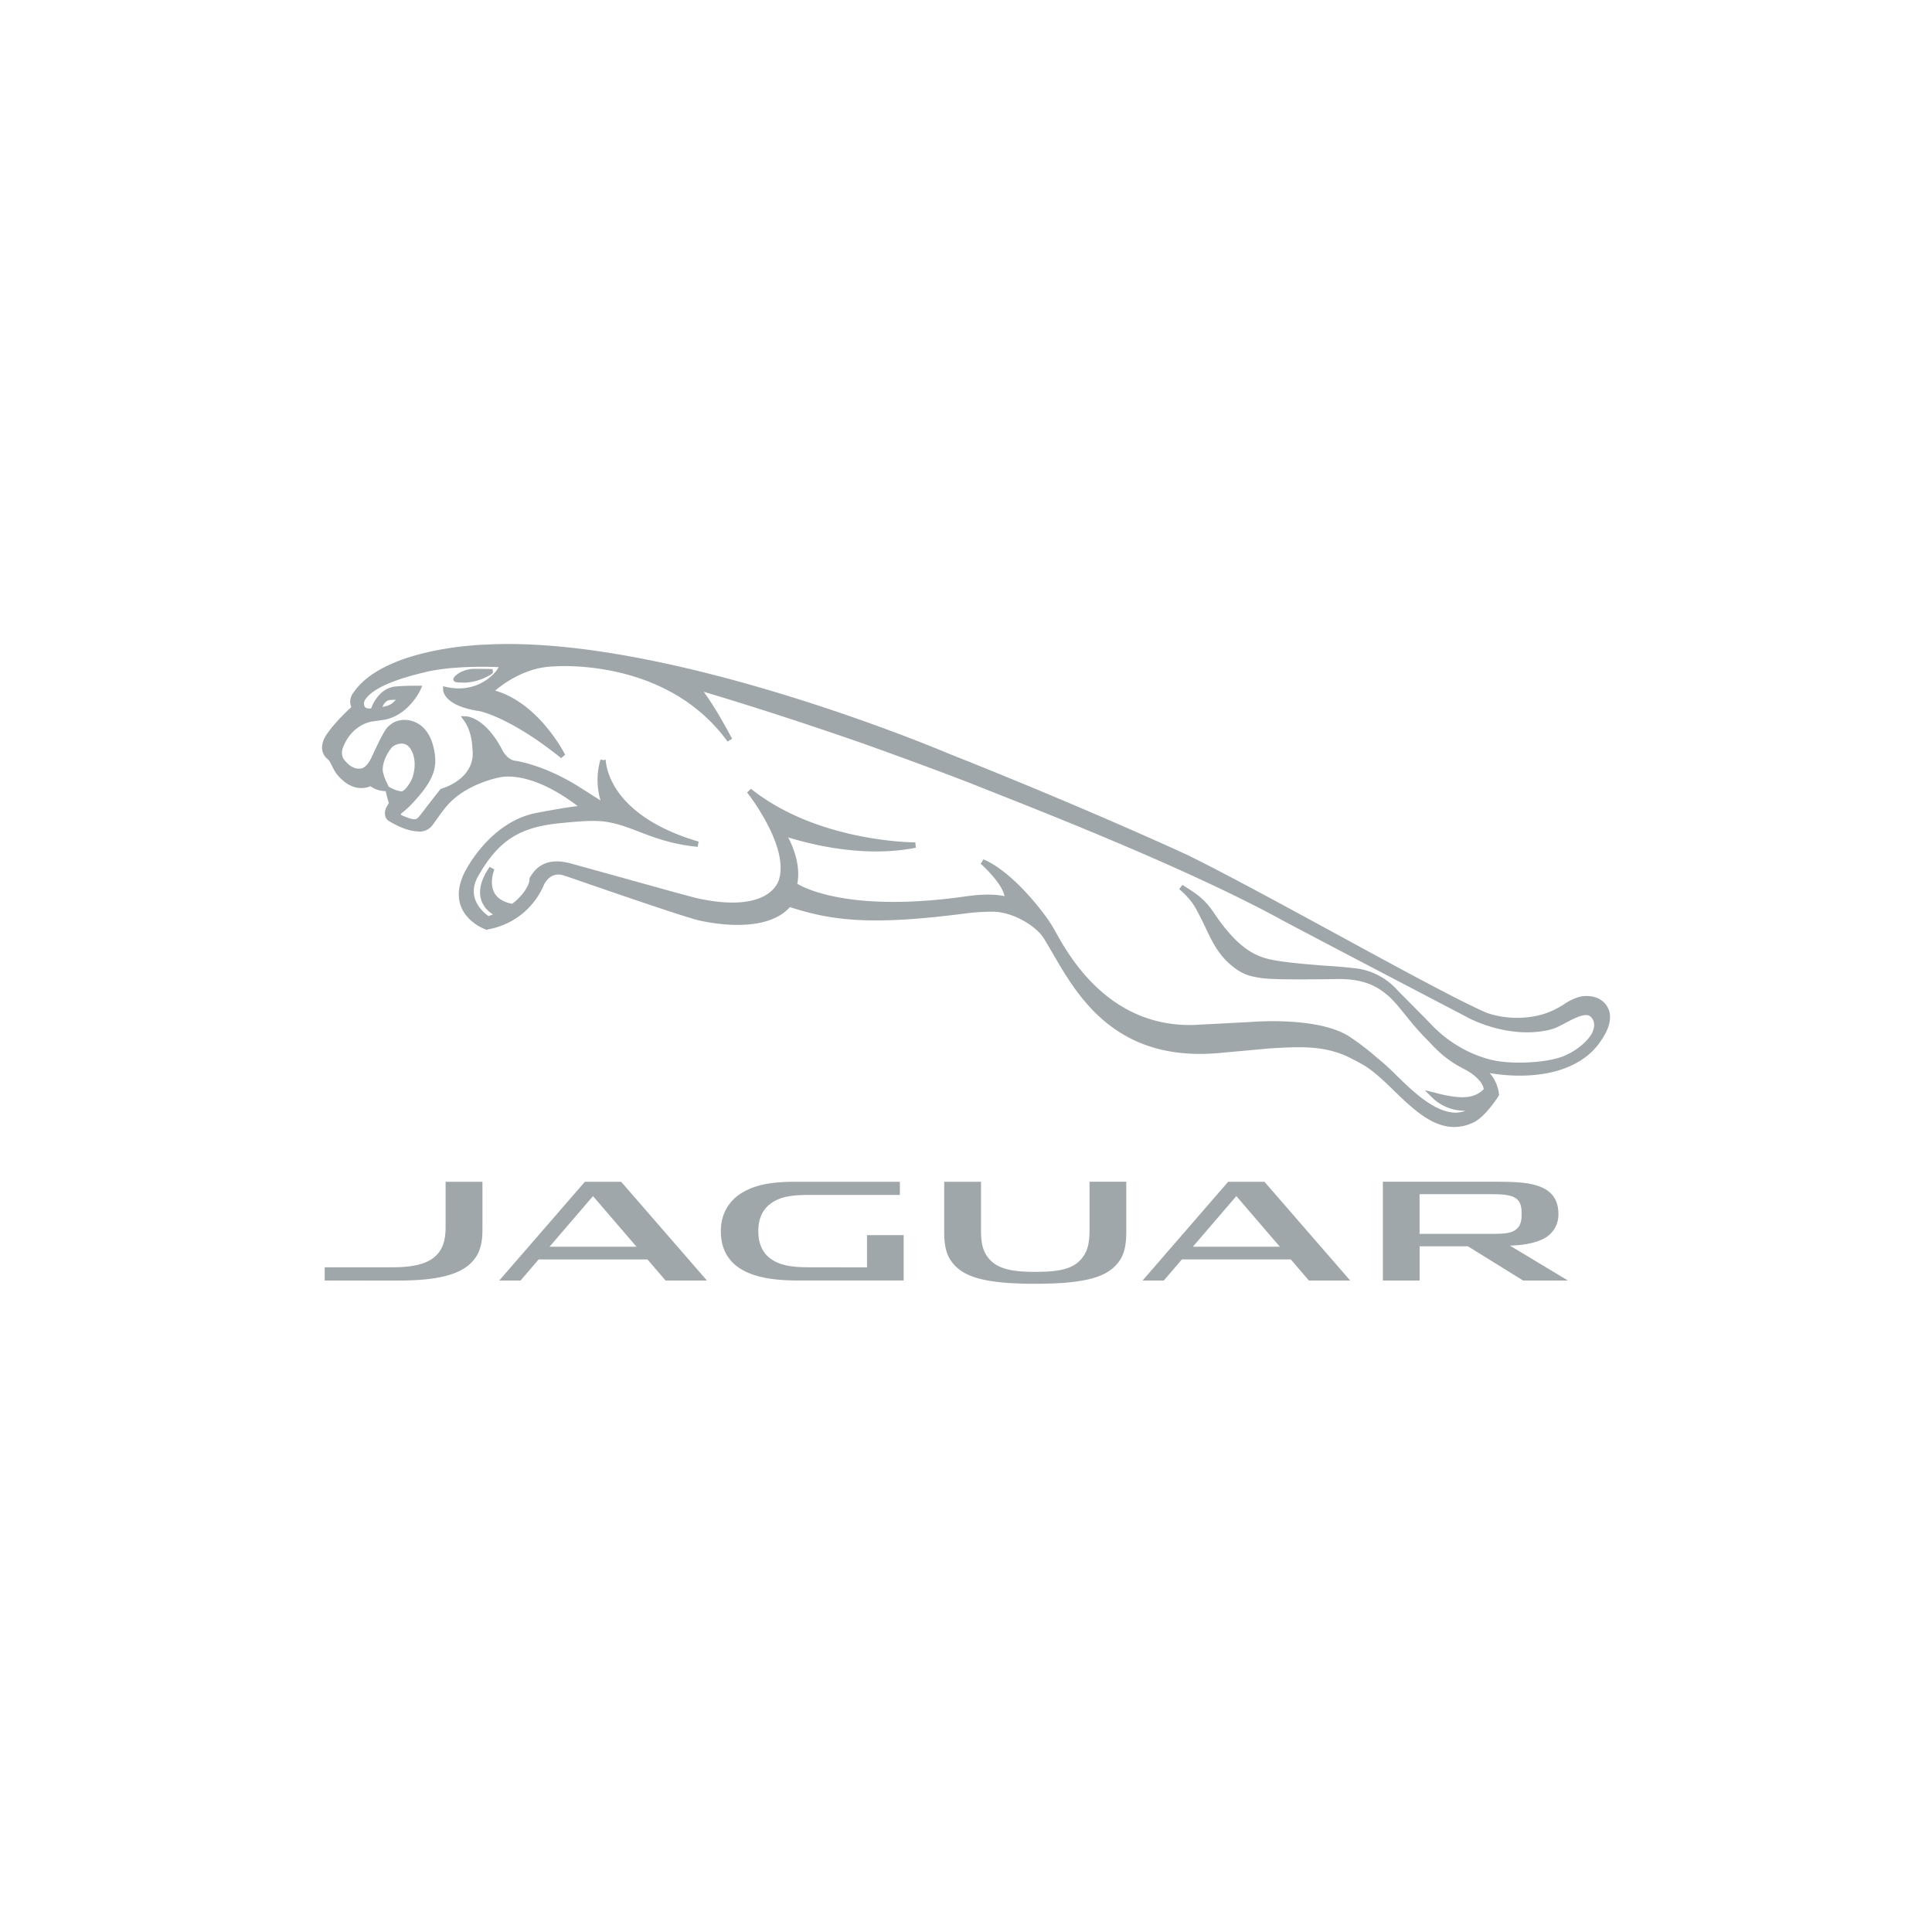<svg width="48" height="48" xmlns="http://www.w3.org/2000/svg"><path d="M9.604 19.432c-.04-.08-.07-.166-.09-.253-.017-.111.017-.22.017-.222.04-.143.11-.276.206-.39.066-.063.244-.144.38-.05.12.084.262.374.135.79-.012.048-.15.318-.267.354H9.96a.805.805 0 01-.276-.102l-.03-.018a2.84 2.84 0 00-.049-.11m.227-2.046a.43.43 0 01-.28.167.783.783 0 01-.05.012c.026-.065.086-.163.187-.173.001 0 .053-.004.144-.006m23.148 6.612c-.563-.044-1.265-.097-1.585-.204-.307-.102-.694-.313-1.222-1.092-.246-.368-.434-.485-.744-.682l-.053-.035-.08.107c.004.002.257.206.4.458.121.218.208.399.283.559.058.121.109.227.162.32.14.248.286.424.47.572.266.216.444.255.709.297.26.044 1.105.04 1.9.027h.05c.669 0 .98.213 1.22.417.122.103.3.32.469.53a6.736 6.736 0 00.528.594c.221.235.449.475.916.71.189.096.449.308.457.488-.213.204-.49.28-1.227.08l-.237-.058.177.176c.215.214.506.334.81.335h.026a.664.664 0 01-.245.047h-.036c-.517-.03-1.041-.543-1.427-.918a5.555 5.555 0 00-.504-.457c-.2-.177-.413-.34-.636-.49-.497-.346-1.37-.407-1.942-.407-.306 0-.524.018-.55.02l-1.245.065c-2.204.16-3.239-1.661-3.576-2.263a3.696 3.696 0 00-.333-.513c-.128-.17-.8-1.04-1.482-1.33l-.069.111c.157.138.541.524.592.804-.141-.032-.439-.07-.953.004-2.819.402-3.986-.186-4.195-.312.088-.465-.107-.921-.227-1.152 1.146.35 2.267.44 3.172.256l-.013-.132c-.061 0-2.435-.013-4.085-1.333l-.094.093c.012.014 1.036 1.315.796 2.148-.002.008-.045.21-.293.378-.241.16-.723.309-1.648.122-.17-.034-.373-.09-2.315-.63l-.869-.24c-.724-.22-.963.166-1.065.329l-.011.016v.02c-.004.225-.273.512-.435.623-.218-.044-.366-.138-.44-.276-.136-.25 0-.574 0-.578l-.116-.064c-.292.419-.264.71-.188.882a.65.65 0 00.272.298l-.11.043c-.12-.081-.574-.44-.259-.995.51-.89 1.03-1.221 2.065-1.316.447-.044.808-.073 1.08-.036.311.043.578.146.859.254.38.146.81.31 1.448.373l.024-.13c-2.021-.597-2.277-1.687-2.307-2.007-.001-.014-.001-.022-.005-.031l-.04.013-.087-.012a1.8 1.8 0 00.002 1.015 89.57 89.57 0 00-.587-.373c-.845-.518-1.505-.611-1.533-.614-.235-.032-.352-.33-.36-.344l-.03-.05c-.4-.687-.809-.71-.826-.71l-.136-.004.08.11c.2.273.208.672.208.684.106.757-.732.997-.77 1.008l-.02.005-.013.017c-.153.195-.264.339-.347.446-.213.28-.214.28-.28.29-.069.01-.24-.057-.345-.108-.003-.017.01-.034.008-.034.07-.056.138-.115.203-.176.622-.638.694-.966.618-1.382-.16-.856-.796-.765-.796-.765a.557.557 0 00-.442.288c-.098.15-.298.592-.307.61-.113.254-.225.298-.267.307-.025.004-.069.003-.085.003-.16-.007-.293-.163-.299-.17-.008-.006-.013-.015-.02-.023-.145-.152-.044-.356-.038-.368.225-.531.665-.603.712-.61.066-.008.28-.04.284-.04.617-.104.905-.728.918-.754l.04-.094h-.1c-.392-.004-.593.022-.605.023-.357.063-.519.415-.563.539-.058.008-.128.005-.158-.04-.035-.05-.02-.134.004-.17.21-.33.917-.554 1.48-.685.005-.001.59-.176 1.84-.13l-.004.01c-.094.179-.542.65-1.295.484l-.081-.019.001.083c0 .043.032.408.904.536.008 0 .765.15 2.028 1.167l.101-.083c-.026-.05-.645-1.261-1.714-1.587a.221.221 0 01-.024-.008c.093-.081.689-.578 1.432-.598.029-.003 2.81-.246 4.34 1.865l.113-.07c-.019-.033-.376-.725-.707-1.167.514.152 1.97.592 3.96 1.285.018.007 1.735.617 2.823 1.048l.207.083c1.657.653 5.105 2.013 7.373 3.252.417.229 4.676 2.454 4.723 2.478 1.2.539 2.026.226 2.061.212.075-.03.161-.076.256-.125.23-.123.516-.277.64-.156.113.115.084.257.056.332l-.001.005c-.051.174-.314.454-.704.626-.38.169-1.183.213-1.643.138-.01-.001-.896-.098-1.672-.91-.136-.143-.288-.294-.444-.452-.133-.134-.272-.272-.404-.408a1.655 1.655 0 00-.99-.532 13.377 13.377 0 00-.743-.067m6.982 1.072c-.157-.348-.546-.347-.729-.3a1.32 1.32 0 00-.365.176 2.13 2.13 0 01-.51.247c-.786.237-1.432-.034-1.44-.036-.674-.294-2.148-1.094-3.706-1.944-1.355-.736-2.755-1.5-3.724-1.976-.026-.011-2.456-1.138-5.92-2.512-.07-.03-6.95-2.954-11.503-2.708-.104.002-2.493.078-3.268 1.17-.007.007-.16.183-.067.382-.018.016-.424.38-.637.714-.125.207-.124.404.012.55.03.023.057.05.08.08.023.036.043.077.064.12.04.08.08.16.133.22.214.254.45.36.691.32a.373.373 0 00.127-.04c.146.112.33.125.384.126a2.372 2.372 0 00.077.292l-.044.078a.32.32 0 00-.05.224c.007.052.034.1.075.133.016.01.375.253.732.273.15.02.299-.047.383-.173a3.05 3.05 0 00.097-.135c.13-.181.24-.337.383-.466.483-.443 1.168-.568 1.187-.572.193-.038.872-.087 1.929.716-.268.03-.557.084-.816.13l-.181.034c-1.186.212-1.796 1.446-1.822 1.498-.15.316-.177.6-.074.85.164.394.586.546.605.553l.039.013.013-.014a1.85 1.85 0 001.388-1.088c.005-.015.153-.368.505-.251.072.023.286.096.574.196.866.299 2.316.796 2.732.907.068.017 1.648.418 2.31-.318 1.055.342 2.035.459 4.358.158.413-.054.744-.043.744-.043.541.041 1.044.405 1.198.65.071.114.144.24.222.373.585 1.013 1.452 2.509 3.661 2.509.15 0 .307-.007.467-.021l1.278-.116c.743-.044 1.387-.083 2.027.256l.09.046c.227.118.391.203.809.6l.146.142c.464.448.94.909 1.504.909a1.13 1.13 0 00.472-.11c.299-.138.618-.64.631-.663l.013-.02-.004-.024a.97.97 0 00-.23-.523c.873.152 2.253.101 2.826-.903.16-.25.204-.508.124-.69m-11.98 4.293v1.223c0 .316-.033.566-.194.776-.259.34-.735.536-2.063.536h-.013c-1.32 0-1.8-.195-2.059-.536-.16-.21-.195-.46-.195-.776V29.36h.915v1.188c0 .319.039.507.156.67.199.28.539.38 1.152.38h.079c.64 0 .954-.1 1.152-.38.117-.165.157-.36.157-.669v-1.19h.913zm9.088.31c.343 0 .494.031.6.109.099.074.134.188.134.364v.045c0 .16-.038.29-.155.37-.115.08-.275.097-.567.097h-1.813v-.986h1.801zm.446 1.277c.342-.011.634-.063.858-.184a.667.667 0 00.344-.607c0-.328-.148-.539-.414-.656-.238-.104-.53-.14-1.114-.14h-2.833v2.455h.913v-.851h1.2l1.371.85h1.113l-1.44-.867h.002zm-15.975.54v-.8h.91v1.126h-2.645c-.496 0-.886-.057-1.181-.176-.493-.197-.716-.56-.716-1.054 0-.468.245-.792.556-.967.33-.185.705-.256 1.324-.256h2.568v.328h-2.283c-.489 0-.754.073-.957.239-.181.146-.277.366-.277.66 0 .304.101.529.293.676.204.154.479.222.95.222l1.458.002zm-9.555-2.127v1.196c0 .388-.088.623-.272.81-.32.33-.937.449-1.809.449H8.067v-.33h1.692c.518 0 .87-.086 1.08-.296.16-.157.232-.378.232-.705V29.36h.914zm20.084 1.93h-2.706l-.45.525h-.528l2.128-2.455h.9l2.132 2.455H32.52l-.45-.524zm-2.434-.315h2.162l-1.082-1.258-1.08 1.258zm-13.547.316h-2.707l-.449.524h-.53l2.129-2.455h.9l2.132 2.455h-1.027l-.45-.524h.002zm-2.435-.316h2.16l-1.081-1.258-1.08 1.258h.001zm-2.218-14.018l.121.003a1.29 1.29 0 00.51-.133c.17-.082.19-.104.178-.155l-.01-.05-.165-.003-.27-.002c-.334 0-.53.19-.535.248l-.003.032.02.023c.023.03.06.033.152.037h.002z" fill="#a0a7ab" fill-rule="evenodd"/></svg>